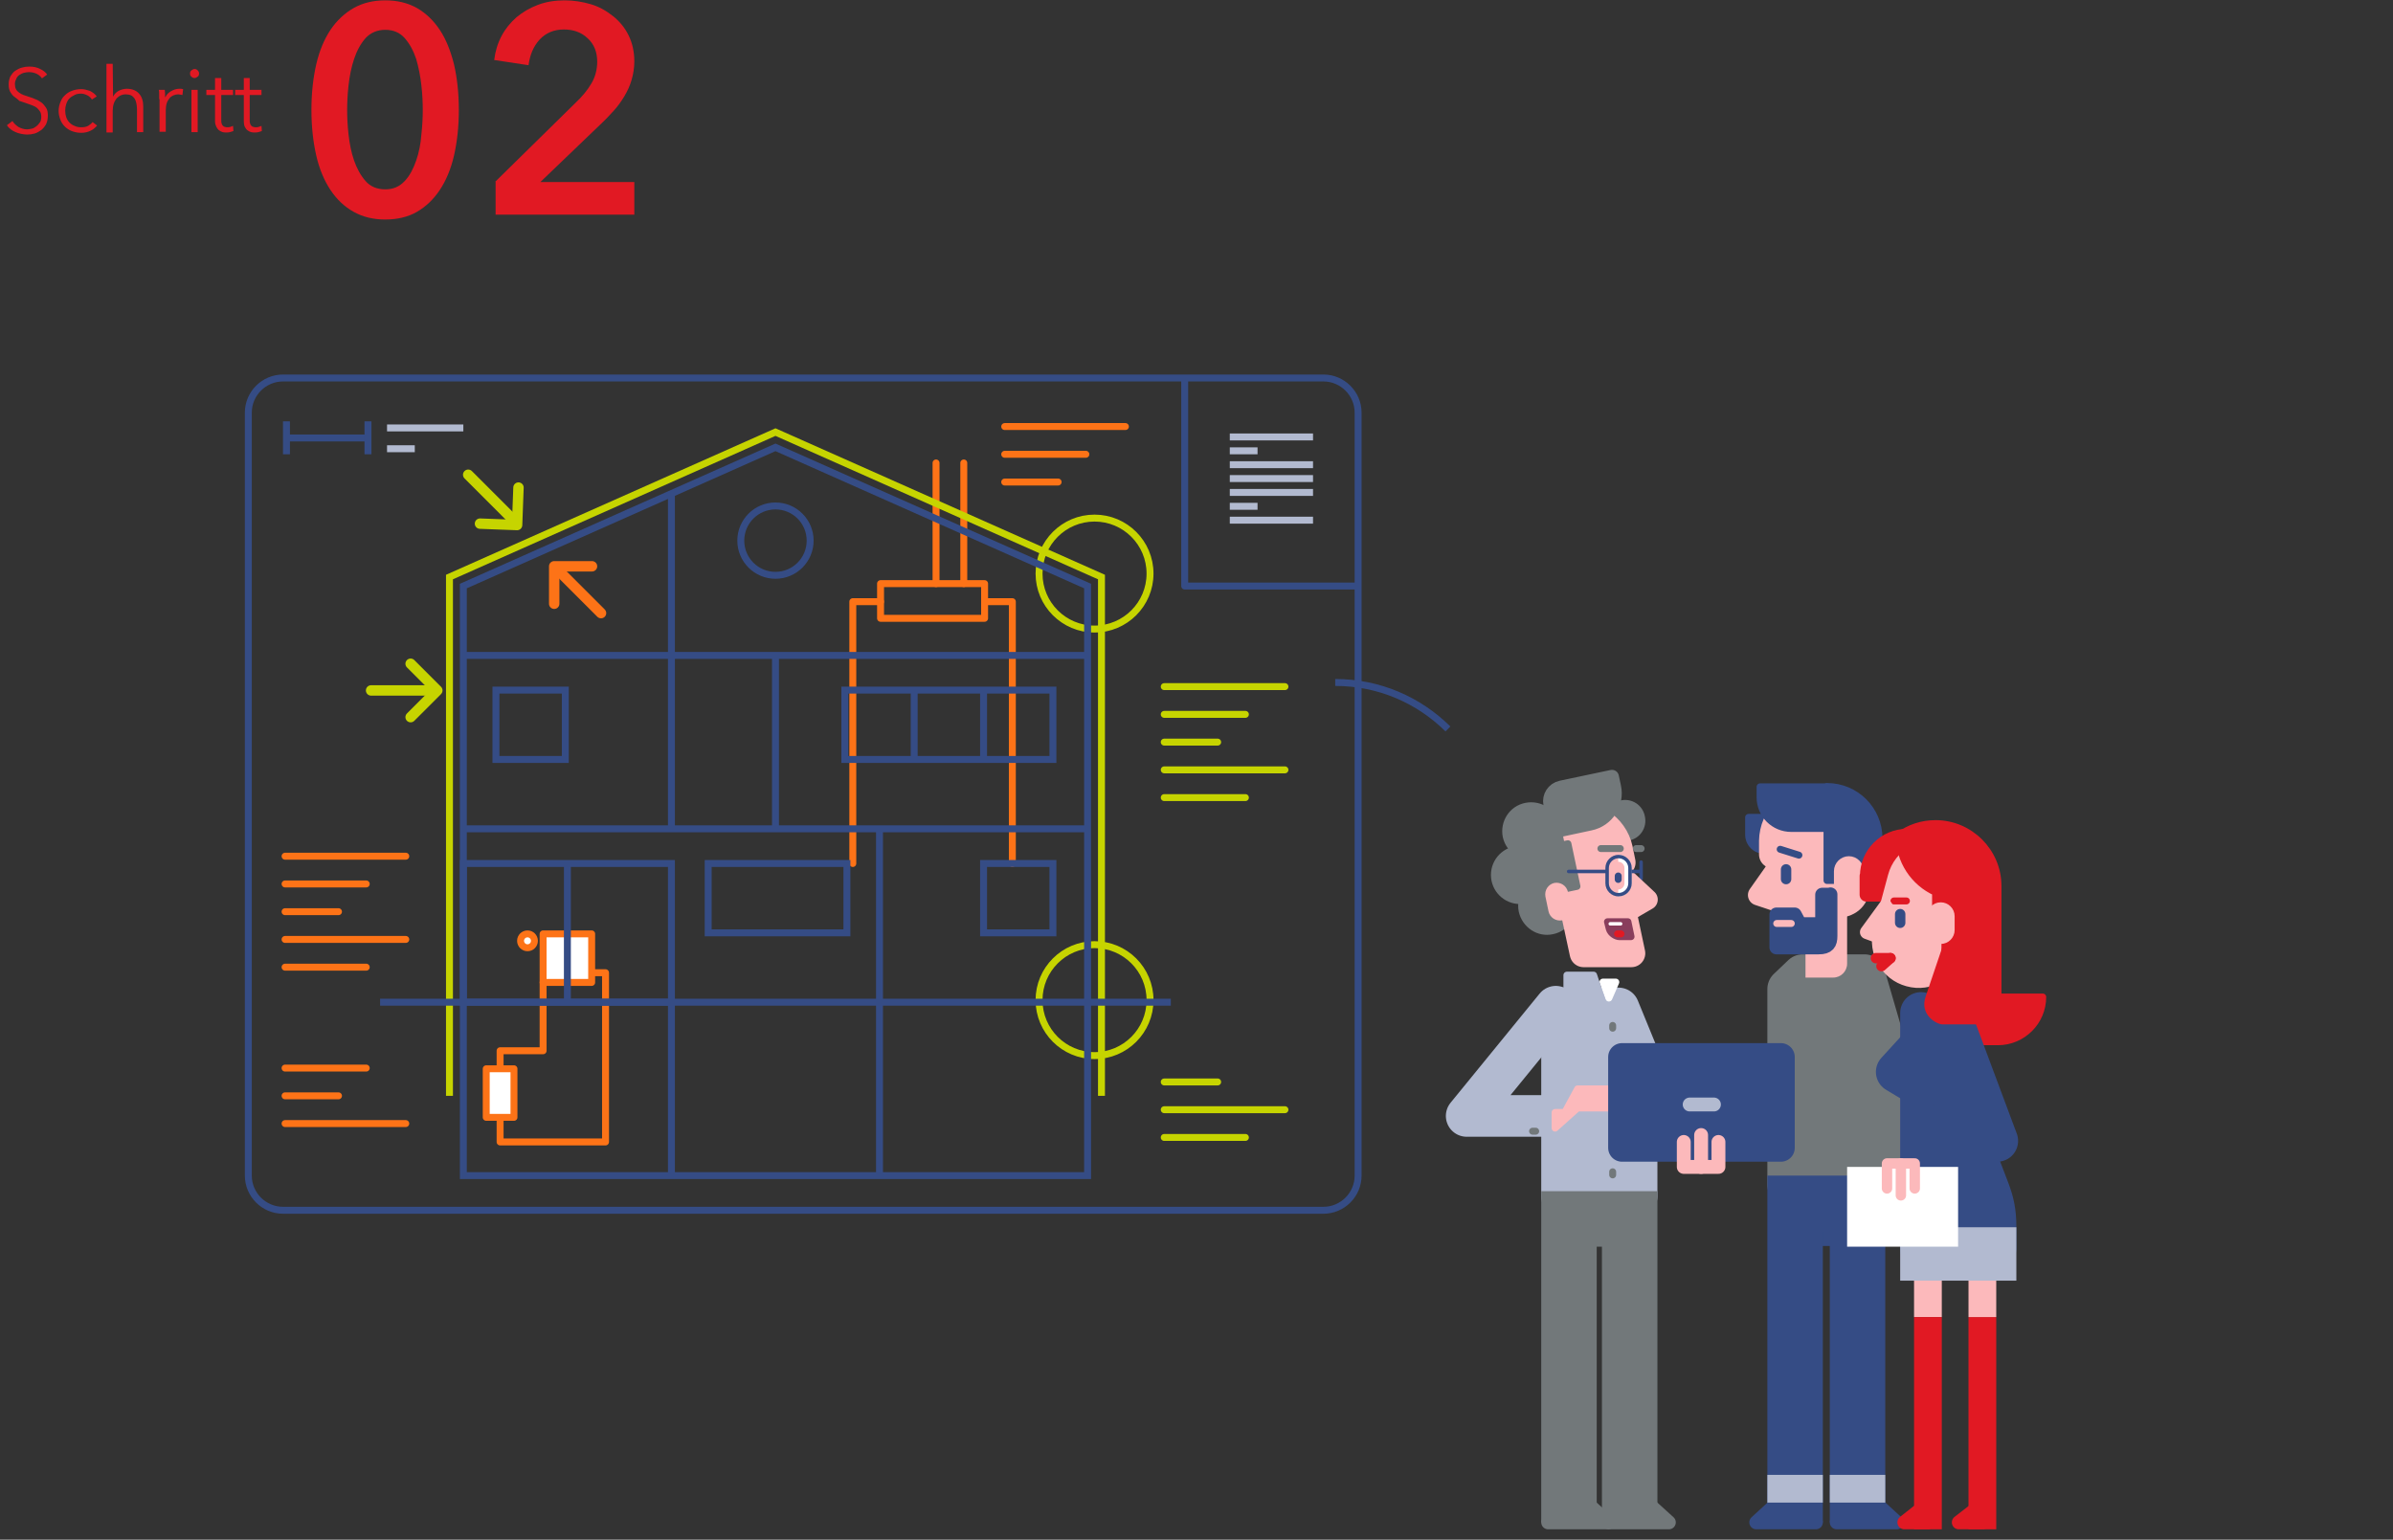 <?xml version="1.0" encoding="UTF-8"?>
<!-- Generator: Adobe Illustrator 25.0.0, SVG Export Plug-In . SVG Version: 6.00 Build 0)  -->
<svg version="1.1" xmlns="http://www.w3.org/2000/svg" xmlns:xlink="http://www.w3.org/1999/xlink" x="0px" y="0px" viewBox="0 0 690 444" style="enable-background:new 0 0 690 444;" xml:space="preserve">
<rect x="0" y="0" width="690" height="444" fill="#333333" stroke="none"/>
<g id="Hintergrund">
</g>
<g id="Hilfslinien_anzeigen">
</g>
<g id="Vordergrund">
</g>
<g id="Mann">
</g>
<g id="Frau">
</g>
<g id="Beratung">
	<g>
		
			<circle style="fill-rule:evenodd;clip-rule:evenodd;fill:none;stroke:#C6D400;stroke-width:2;stroke-miterlimit:3.864;" cx="315.6" cy="165.4" r="16"/>
		
			<circle style="fill-rule:evenodd;clip-rule:evenodd;fill:none;stroke:#C6D400;stroke-width:2;stroke-miterlimit:3.864;" cx="315.6" cy="288.4" r="16"/>
		<g>
			
				<circle style="fill-rule:evenodd;clip-rule:evenodd;fill:#FFFFFF;stroke:#FD7317;stroke-width:2;stroke-linecap:round;stroke-linejoin:round;stroke-miterlimit:3.864;" cx="152.1" cy="271.3" r="2"/>
			<polygon style="fill-rule:evenodd;clip-rule:evenodd;fill:none;" points="133.6,169 223.6,129 313.6,169 313.6,339 133.6,339         "/>
			
				<rect x="253.9" y="168.3" style="fill-rule:evenodd;clip-rule:evenodd;fill:none;stroke:#FD7317;stroke-width:2;stroke-linecap:round;stroke-linejoin:round;stroke-miterlimit:3.864;" width="30" height="10"/>
			
				<polyline style="fill-rule:evenodd;clip-rule:evenodd;fill:none;stroke:#FD7317;stroke-width:2;stroke-linecap:round;stroke-linejoin:round;stroke-miterlimit:3.864;" points="     253.9,173.5 245.9,173.5 245.9,249    "/>
			
				<polyline style="fill-rule:evenodd;clip-rule:evenodd;fill:none;stroke:#FD7317;stroke-width:2;stroke-linecap:round;stroke-linejoin:round;stroke-miterlimit:3.864;" points="     283.9,173.5 291.9,173.5 291.9,249    "/>
			
				<line style="fill-rule:evenodd;clip-rule:evenodd;fill:none;stroke:#FD7317;stroke-width:2;stroke-linecap:round;stroke-linejoin:round;stroke-miterlimit:3.864;" x1="269.9" y1="168.3" x2="269.9" y2="133.5"/>
			
				<line style="fill-rule:evenodd;clip-rule:evenodd;fill:none;stroke:#FD7317;stroke-width:2;stroke-linecap:round;stroke-linejoin:round;stroke-miterlimit:3.864;" x1="277.9" y1="168.3" x2="277.9" y2="133.5"/>
			
				<polyline style="fill-rule:evenodd;clip-rule:evenodd;fill:none;stroke:#FD7317;stroke-width:2;stroke-linecap:round;stroke-linejoin:round;stroke-miterlimit:3.864;" points="     170.6,280.5 174.6,280.5 174.6,329.3 144.2,329.3 144.2,303 156.6,303 156.6,283.3    "/>
			
				<rect x="156.6" y="269.3" style="fill-rule:evenodd;clip-rule:evenodd;fill:#FFFFFF;stroke:#FD7317;stroke-width:2;stroke-linecap:round;stroke-linejoin:round;stroke-miterlimit:3.864;" width="14" height="14"/>
			
				<rect x="140.2" y="308.2" style="fill-rule:evenodd;clip-rule:evenodd;fill:#FFFFFF;stroke:#FD7317;stroke-width:2;stroke-linecap:round;stroke-linejoin:round;stroke-miterlimit:3.864;" width="8" height="14"/>
		</g>
		<g>
			<polyline style="fill:none;stroke:#C6D400;stroke-width:2;stroke-linecap:square;stroke-miterlimit:3.864;" points="129.6,315      129.6,166.4 223.6,124.6 317.6,166.4 317.6,315    "/>
			<g>
				
					<polygon style="fill-rule:evenodd;clip-rule:evenodd;fill:none;stroke:#354C85;stroke-width:2;stroke-miterlimit:3.864;" points="      133.6,169 223.6,129 313.6,169 313.6,339 133.6,339     "/>
				
					<line style="fill-rule:evenodd;clip-rule:evenodd;fill:none;stroke:#354C85;stroke-width:2;stroke-miterlimit:3.864;" x1="133.6" y1="239" x2="313.6" y2="239"/>
				
					<line style="fill-rule:evenodd;clip-rule:evenodd;fill:none;stroke:#354C85;stroke-width:2;stroke-miterlimit:3.864;" x1="109.6" y1="289" x2="337.6" y2="289"/>
				
					<line style="fill-rule:evenodd;clip-rule:evenodd;fill:none;stroke:#354C85;stroke-width:2;stroke-miterlimit:3.864;" x1="133.6" y1="189" x2="313.6" y2="189"/>
				
					<line style="fill-rule:evenodd;clip-rule:evenodd;fill:none;stroke:#354C85;stroke-width:2;stroke-miterlimit:3.864;" x1="193.6" y1="238.8" x2="193.6" y2="188.8"/>
				
					<line style="fill-rule:evenodd;clip-rule:evenodd;fill:none;stroke:#354C85;stroke-width:2;stroke-miterlimit:3.864;" x1="193.6" y1="338.8" x2="193.6" y2="289"/>
				
					<line style="fill-rule:evenodd;clip-rule:evenodd;fill:none;stroke:#354C85;stroke-width:2;stroke-miterlimit:3.864;" x1="253.6" y1="338.8" x2="253.6" y2="238.8"/>
				
					<line style="fill-rule:evenodd;clip-rule:evenodd;fill:none;stroke:#354C85;stroke-width:2;stroke-miterlimit:3.864;" x1="193.6" y1="188.8" x2="193.6" y2="142.4"/>
				
					<line style="fill-rule:evenodd;clip-rule:evenodd;fill:none;stroke:#354C85;stroke-width:2;stroke-miterlimit:3.864;" x1="223.6" y1="239" x2="223.6" y2="189"/>
			</g>
			
				<rect x="243.6" y="199" style="fill-rule:evenodd;clip-rule:evenodd;fill:none;stroke:#354C85;stroke-width:2;stroke-miterlimit:3.864;" width="60" height="20"/>
			
				<rect x="283.6" y="249" style="fill-rule:evenodd;clip-rule:evenodd;fill:none;stroke:#354C85;stroke-width:2;stroke-miterlimit:3.864;" width="20" height="20"/>
			
				<rect x="133.6" y="249" style="fill-rule:evenodd;clip-rule:evenodd;fill:none;stroke:#354C85;stroke-width:2;stroke-miterlimit:3.864;" width="60" height="40"/>
			<g>
				
					<line style="fill-rule:evenodd;clip-rule:evenodd;fill:none;stroke:#354C85;stroke-width:2;stroke-miterlimit:3.864;" x1="263.6" y1="219" x2="263.6" y2="199"/>
				
					<line style="fill-rule:evenodd;clip-rule:evenodd;fill:none;stroke:#354C85;stroke-width:2;stroke-miterlimit:3.864;" x1="283.6" y1="219" x2="283.6" y2="199"/>
			</g>
			
				<line style="fill-rule:evenodd;clip-rule:evenodd;fill:none;stroke:#354C85;stroke-width:2;stroke-miterlimit:3.864;" x1="163.6" y1="288.8" x2="163.6" y2="249"/>
			
				<rect x="143" y="199" style="fill-rule:evenodd;clip-rule:evenodd;fill:none;stroke:#354C85;stroke-width:2;stroke-miterlimit:3.864;" width="20" height="20"/>
			
				<circle style="fill-rule:evenodd;clip-rule:evenodd;fill:none;stroke:#354C85;stroke-width:2;stroke-miterlimit:3.864;" cx="223.6" cy="155.9" r="10"/>
			
				<rect x="204.2" y="249" style="fill-rule:evenodd;clip-rule:evenodd;fill:none;stroke:#354C85;stroke-width:2;stroke-miterlimit:3.864;" width="40" height="20"/>
		</g>
		<path style="fill-rule:evenodd;clip-rule:evenodd;fill:none;stroke:#354C85;stroke-width:2;stroke-miterlimit:3.864;" d="    M71.6,119c0-5.5,4.5-10,10-10h300c5.5,0,10,4.5,10,10v220c0,5.5-4.5,10-10,10h-300c-5.5,0-10-4.5-10-10V119z"/>
		<polyline style="fill:none;stroke:#354C85;stroke-width:2;stroke-linejoin:round;stroke-miterlimit:3.864;" points="391.6,169     341.6,169 341.6,109   "/>
		<g>
			
				<line style="fill-rule:evenodd;clip-rule:evenodd;fill:none;stroke:#B2BAD0;stroke-width:2;stroke-miterlimit:3.864;" x1="354.6" y1="126" x2="378.6" y2="126"/>
			
				<line style="fill-rule:evenodd;clip-rule:evenodd;fill:none;stroke:#B2BAD0;stroke-width:2;stroke-miterlimit:3.864;" x1="354.6" y1="130" x2="362.6" y2="130"/>
			
				<line style="fill-rule:evenodd;clip-rule:evenodd;fill:none;stroke:#B2BAD0;stroke-width:2;stroke-miterlimit:3.864;" x1="354.6" y1="134" x2="378.6" y2="134"/>
			
				<line style="fill-rule:evenodd;clip-rule:evenodd;fill:none;stroke:#B2BAD0;stroke-width:2;stroke-miterlimit:3.864;" x1="354.6" y1="138" x2="378.6" y2="138"/>
			
				<line style="fill-rule:evenodd;clip-rule:evenodd;fill:none;stroke:#B2BAD0;stroke-width:2;stroke-miterlimit:3.864;" x1="354.6" y1="142" x2="378.6" y2="142"/>
			
				<line style="fill-rule:evenodd;clip-rule:evenodd;fill:none;stroke:#B2BAD0;stroke-width:2;stroke-miterlimit:3.864;" x1="354.6" y1="146" x2="362.6" y2="146"/>
			
				<line style="fill-rule:evenodd;clip-rule:evenodd;fill:none;stroke:#B2BAD0;stroke-width:2;stroke-miterlimit:3.864;" x1="354.6" y1="150" x2="378.6" y2="150"/>
		</g>
		<g>
			
				<line style="fill-rule:evenodd;clip-rule:evenodd;fill:none;stroke:#C6D400;stroke-width:3;stroke-linecap:round;stroke-linejoin:round;stroke-miterlimit:3.864;" x1="135" y1="136.9" x2="147.9" y2="149.8"/>
			
				<polyline style="fill:none;stroke:#C6D400;stroke-width:3;stroke-linecap:round;stroke-linejoin:round;stroke-miterlimit:3.864;" points="     149.5,140.6 149.1,151.4 138.4,151    "/>
		</g>
		<g>
			
				<polyline style="fill:none;stroke:#C6D400;stroke-width:3;stroke-linecap:round;stroke-linejoin:round;stroke-miterlimit:3.864;" points="     118.4,191.4 126.1,199.1 118.4,206.8    "/>
			
				<line style="fill-rule:evenodd;clip-rule:evenodd;fill:none;stroke:#C6D400;stroke-width:3;stroke-linecap:round;stroke-linejoin:round;stroke-miterlimit:3.864;" x1="107" y1="199.1" x2="125.2" y2="199.1"/>
		</g>
		
			<line style="fill-rule:evenodd;clip-rule:evenodd;fill:none;stroke:#FD7317;stroke-width:2;stroke-linecap:round;stroke-linejoin:round;stroke-miterlimit:3.864;" x1="82.2" y1="246.9" x2="117" y2="246.9"/>
		
			<line style="fill-rule:evenodd;clip-rule:evenodd;fill:none;stroke:#FD7317;stroke-width:2;stroke-linecap:round;stroke-linejoin:round;stroke-miterlimit:3.864;" x1="82.2" y1="254.9" x2="105.6" y2="254.9"/>
		
			<line style="fill-rule:evenodd;clip-rule:evenodd;fill:none;stroke:#FD7317;stroke-width:2;stroke-linecap:round;stroke-linejoin:round;stroke-miterlimit:3.864;" x1="82.2" y1="262.9" x2="97.6" y2="262.9"/>
		
			<line style="fill-rule:evenodd;clip-rule:evenodd;fill:none;stroke:#FD7317;stroke-width:2;stroke-linecap:round;stroke-linejoin:round;stroke-miterlimit:3.864;" x1="82.2" y1="270.9" x2="117" y2="270.9"/>
		
			<line style="fill-rule:evenodd;clip-rule:evenodd;fill:none;stroke:#FD7317;stroke-width:2;stroke-linecap:round;stroke-linejoin:round;stroke-miterlimit:3.864;" x1="82.2" y1="278.9" x2="105.6" y2="278.9"/>
		
			<line style="fill-rule:evenodd;clip-rule:evenodd;fill:none;stroke:#C6D400;stroke-width:2;stroke-linecap:round;stroke-linejoin:round;stroke-miterlimit:3.864;" x1="335.7" y1="198" x2="370.5" y2="198"/>
		
			<line style="fill-rule:evenodd;clip-rule:evenodd;fill:none;stroke:#C6D400;stroke-width:2;stroke-linecap:round;stroke-linejoin:round;stroke-miterlimit:3.864;" x1="335.7" y1="206" x2="359.1" y2="206"/>
		
			<line style="fill-rule:evenodd;clip-rule:evenodd;fill:none;stroke:#C6D400;stroke-width:2;stroke-linecap:round;stroke-linejoin:round;stroke-miterlimit:3.864;" x1="335.7" y1="214" x2="351.1" y2="214"/>
		
			<line style="fill-rule:evenodd;clip-rule:evenodd;fill:none;stroke:#C6D400;stroke-width:2;stroke-linecap:round;stroke-linejoin:round;stroke-miterlimit:3.864;" x1="335.7" y1="222" x2="370.5" y2="222"/>
		
			<line style="fill-rule:evenodd;clip-rule:evenodd;fill:none;stroke:#C6D400;stroke-width:2;stroke-linecap:round;stroke-linejoin:round;stroke-miterlimit:3.864;" x1="335.7" y1="230" x2="359.1" y2="230"/>
		
			<line style="fill-rule:evenodd;clip-rule:evenodd;fill:none;stroke:#C6D400;stroke-width:2;stroke-linecap:round;stroke-linejoin:round;stroke-miterlimit:3.864;" x1="335.7" y1="312" x2="351.1" y2="312"/>
		
			<line style="fill-rule:evenodd;clip-rule:evenodd;fill:none;stroke:#C6D400;stroke-width:2;stroke-linecap:round;stroke-linejoin:round;stroke-miterlimit:3.864;" x1="335.7" y1="320" x2="370.5" y2="320"/>
		
			<line style="fill-rule:evenodd;clip-rule:evenodd;fill:none;stroke:#C6D400;stroke-width:2;stroke-linecap:round;stroke-linejoin:round;stroke-miterlimit:3.864;" x1="335.7" y1="328" x2="359.1" y2="328"/>
		
			<line style="fill-rule:evenodd;clip-rule:evenodd;fill:none;stroke:#FD7317;stroke-width:2;stroke-linecap:round;stroke-linejoin:round;stroke-miterlimit:3.864;" x1="289.7" y1="123" x2="324.5" y2="123"/>
		
			<line style="fill-rule:evenodd;clip-rule:evenodd;fill:none;stroke:#FD7317;stroke-width:2;stroke-linecap:round;stroke-linejoin:round;stroke-miterlimit:3.864;" x1="289.7" y1="131" x2="313.1" y2="131"/>
		
			<line style="fill-rule:evenodd;clip-rule:evenodd;fill:none;stroke:#FD7317;stroke-width:2;stroke-linecap:round;stroke-linejoin:round;stroke-miterlimit:3.864;" x1="289.7" y1="139" x2="305.1" y2="139"/>
		
			<line style="fill-rule:evenodd;clip-rule:evenodd;fill:none;stroke:#FD7317;stroke-width:2;stroke-linecap:round;stroke-linejoin:round;stroke-miterlimit:3.864;" x1="82.2" y1="308" x2="105.6" y2="308"/>
		
			<line style="fill-rule:evenodd;clip-rule:evenodd;fill:none;stroke:#FD7317;stroke-width:2;stroke-linecap:round;stroke-linejoin:round;stroke-miterlimit:3.864;" x1="82.2" y1="316" x2="97.6" y2="316"/>
		
			<line style="fill-rule:evenodd;clip-rule:evenodd;fill:none;stroke:#FD7317;stroke-width:2;stroke-linecap:round;stroke-linejoin:round;stroke-miterlimit:3.864;" x1="82.2" y1="324" x2="117" y2="324"/>
		
			<polyline style="fill:none;stroke:#FD7317;stroke-width:3;stroke-linecap:round;stroke-linejoin:round;stroke-miterlimit:3.864;" points="    159.8,174.1 159.8,163.3 170.7,163.3   "/>
		
			<line style="fill-rule:evenodd;clip-rule:evenodd;fill:none;stroke:#FD7317;stroke-width:3;stroke-linecap:round;stroke-linejoin:round;stroke-miterlimit:3.864;" x1="173.3" y1="176.8" x2="160.4" y2="163.9"/>
		<path style="fill:none;stroke:#354C85;stroke-width:2;stroke-miterlimit:3.864;" d="M385,196.8c12.7,0,24.1,5.1,32.5,13.4"/>
		
			<line style="fill-rule:evenodd;clip-rule:evenodd;fill:none;stroke:#354C85;stroke-width:2;stroke-miterlimit:3.864;" x1="82.6" y1="121.5" x2="82.6" y2="131"/>
		
			<line style="fill-rule:evenodd;clip-rule:evenodd;fill:none;stroke:#354C85;stroke-width:2;stroke-miterlimit:3.864;" x1="82.6" y1="126.3" x2="106.1" y2="126.3"/>
		
			<line style="fill-rule:evenodd;clip-rule:evenodd;fill:none;stroke:#354C85;stroke-width:2;stroke-miterlimit:3.864;" x1="106.1" y1="121.5" x2="106.1" y2="131"/>
		
			<line style="fill-rule:evenodd;clip-rule:evenodd;fill:none;stroke:#B2BAD0;stroke-width:2;stroke-miterlimit:3.864;" x1="111.6" y1="123.4" x2="133.6" y2="123.4"/>
		
			<line style="fill-rule:evenodd;clip-rule:evenodd;fill:none;stroke:#B2BAD0;stroke-width:2;stroke-miterlimit:3.864;" x1="111.6" y1="129.4" x2="119.6" y2="129.4"/>
	</g>
	<g>
		
			<polygon style="fill-rule:evenodd;clip-rule:evenodd;fill:#72787A;stroke:#72787A;stroke-width:12;stroke-linejoin:round;stroke-miterlimit:3.864;" points="    537.6,281.2 537.6,341.7 515.6,341.7 515.6,285.2 519.8,281.2   "/>
		<g>
			
				<rect x="517.6" y="343.1" style="fill-rule:evenodd;clip-rule:evenodd;fill:#354C85;stroke:#354C85;stroke-width:2;stroke-miterlimit:3.864;" width="18" height="15.2"/>
			
				<polyline style="fill-rule:evenodd;clip-rule:evenodd;fill:none;stroke:#354C85;stroke-width:16;stroke-miterlimit:3.864;" points="     535.6,439 535.6,347 517.6,347 517.6,439    "/>
			
				<polygon style="fill-rule:evenodd;clip-rule:evenodd;fill:#354C85;stroke:#354C85;stroke-width:4;stroke-linejoin:round;stroke-miterlimit:3.864;" points="     529.6,439 546.9,439 538.3,431.1    "/>
			
				<polygon style="fill-rule:evenodd;clip-rule:evenodd;fill:#354C85;stroke:#354C85;stroke-width:4;stroke-linejoin:round;stroke-miterlimit:3.864;" points="     506.4,439 523.6,439 515,431.1    "/>
			
				<line style="fill-rule:evenodd;clip-rule:evenodd;fill:#B2BAD0;stroke:#B2BAD0;stroke-width:16;stroke-miterlimit:3.864;" x1="517.6" y1="425.3" x2="517.6" y2="433.3"/>
			
				<line style="fill-rule:evenodd;clip-rule:evenodd;fill:#B2BAD0;stroke:#B2BAD0;stroke-width:16;stroke-miterlimit:3.864;" x1="535.6" y1="433.3" x2="535.6" y2="425.3"/>
		</g>
		
			<polyline style="fill-rule:evenodd;clip-rule:evenodd;fill:none;stroke:#72787A;stroke-width:12;stroke-linejoin:round;stroke-miterlimit:3.864;" points="    537.6,281.2 549.9,323.5 537.6,341.7   "/>
		<g>
			
				<path style="fill-rule:evenodd;clip-rule:evenodd;fill:#354C85;stroke:#354C85;stroke-width:2;stroke-linejoin:round;stroke-miterlimit:3.864;" d="     M510.2,245.2l0-9.5l-6,0l0,5c0,2.5,2,4.5,4.5,4.5H510.2z"/>
			<path style="fill:#FCB9BB;stroke:#FCB9BB;stroke-width:8;stroke-linejoin:round;stroke-miterlimit:3.864;" d="M523.3,230.4     c6.6,0,12,5.4,12,12c0,0,0,9.3,0,12.2c0,2.9-1.1,5.2-4.1,5.9c-2.7,0.6-8.3,1.8-8.3,1.8l-11.7-4.3l2.6-9.8l-2.6-1.8v-3.9     C511.3,235.8,516.7,230.4,523.3,230.4z"/>
			<path style="fill-rule:evenodd;clip-rule:evenodd;fill:#FCB9BB;" d="M520.6,255.6c0-2.2,1.8-4,4-4l4,0c2.2,0,4,1.8,4,4v22.3     c0,2.2-1.8,4-4,4h-8V255.6z"/>
			
				<polygon style="fill-rule:evenodd;clip-rule:evenodd;fill:#FCB9BB;stroke:#FCB9BB;stroke-width:6;stroke-linejoin:round;stroke-miterlimit:3.864;" points="     513,249.6 507,258.1 513,260.1    "/>
			
				<line style="fill-rule:evenodd;clip-rule:evenodd;fill:none;stroke:#354C85;stroke-width:3;stroke-linecap:round;stroke-miterlimit:3.864;" x1="515" y1="250.7" x2="515" y2="253.5"/>
			
				<path style="fill-rule:evenodd;clip-rule:evenodd;fill:#354C85;stroke:#354C85;stroke-width:2;stroke-linejoin:round;stroke-miterlimit:3.864;" d="     M507.5,226.9h19l0,12h-10c-5,0-9-4-9-9V226.9z"/>
			
				<line style="fill-rule:evenodd;clip-rule:evenodd;fill:none;stroke:#354C85;stroke-width:2;stroke-linecap:round;stroke-miterlimit:3.864;" x1="513.3" y1="244.9" x2="518.7" y2="246.6"/>
			<path style="fill:#354C85;stroke:#354C85;stroke-width:2;stroke-linejoin:round;stroke-miterlimit:3.864;" d="M526.8,226.8     c8.3,0,15,6.7,15,15l0,16.8l-2.2,0c-1.2,0-2.2-1-2.2-2.2l0-2.5h-10.6L526.8,226.8z"/>
			<path style="fill:#FCB9BB;stroke:#FCB9BB;stroke-width:2;stroke-miterlimit:3.864;" d="M529.8,255.6c0-0.8,0-3.6,0-4.4     c0-1.8,1.5-3.3,3.3-3.3c1.8,0,3.3,1.5,3.3,3.3c0,0.8,0,3.6,0,4.4c0,1.8-1.5,3.3-3.3,3.3C531.3,258.9,529.8,257.4,529.8,255.6z"/>
			<path style="fill:#354C85;stroke:#354C85;stroke-width:4;stroke-linejoin:round;stroke-miterlimit:3.864;" d="M527.8,257.9     c0,0,0,9.8,0,12s-0.7,3.3-3.4,3.3c-2.7,0-12.2,0-12.2,0v-9.5l5.3,0l1.5,2.8h6.4l0-8.5H527.8z"/>
		</g>
		
			<line style="fill-rule:evenodd;clip-rule:evenodd;fill:none;stroke:#FCB9BB;stroke-width:2;stroke-linecap:round;stroke-miterlimit:3.864;" x1="512.3" y1="266.3" x2="516.5" y2="266.3"/>
	</g>
	<g>
		
			<path style="fill-rule:evenodd;clip-rule:evenodd;fill:#E11923;stroke:#E11923;stroke-width:4;stroke-linejoin:round;stroke-miterlimit:3.864;" d="    M538.3,252.6c0-6.4,5.2-11.6,11.6-11.6c6.4,0,11.6,5.2,11.6,11.6l-10.5,5.4h-12.8V252.6z"/>
		<path style="fill:#FCB9BB;" d="M540.2,267.9c0.9-3.3,3.3-12.3,4.2-15.6c1.9-7.2,9.3-11.5,16.5-9.5c7.2,1.9,11.5,9.3,9.5,16.5    c-0.9,3.3-3.3,12.3-4.2,15.6c-1.9,7.2-9.3,11.5-16.5,9.5C542.6,282.5,538.3,275.1,540.2,267.9z"/>
		<path style="fill:#E11923;stroke:#E11923;stroke-width:2;stroke-linejoin:round;stroke-miterlimit:3.864;" d="M576.1,300.4h-11.7    c-2,0-3.6-1.6-3.6-3.6v-32.1h-2.7v-7.4c-6.2-2.8-10.5-9.1-10.5-16.4c3-2.2,6.6-3.4,10.5-3.4c9.9,0,18,8.1,18,18v32H589    C589,294.6,583.2,300.4,576.1,300.4z"/>
		<line style="fill:none;stroke:#FCB9BB;stroke-width:8;stroke-miterlimit:3.864;" x1="555.9" y1="379.8" x2="555.9" y2="361.3"/>
		<line style="fill:none;stroke:#E11923;stroke-width:8;stroke-miterlimit:3.864;" x1="555.9" y1="441" x2="555.9" y2="379.8"/>
		<line style="fill:none;stroke:#E11923;stroke-width:8;stroke-miterlimit:3.864;" x1="571.6" y1="379.8" x2="571.6" y2="441"/>
		<line style="fill:none;stroke:#FCB9BB;stroke-width:8;stroke-miterlimit:3.864;" x1="571.6" y1="360.9" x2="571.6" y2="379.8"/>
		
			<path style="fill-rule:evenodd;clip-rule:evenodd;fill:#354C85;stroke:#354C85;stroke-width:12;stroke-linejoin:round;stroke-miterlimit:3.864;" d="    M553.9,292.1l19.6,51.2c1.2,3.2,1.9,6,1.9,10.4v6.2h-21.5V292.1z"/>
		
			<polyline style="fill-rule:evenodd;clip-rule:evenodd;fill:none;stroke:#354C85;stroke-width:12;stroke-linejoin:round;stroke-miterlimit:3.864;" points="    562.2,292.3 575.9,329 560.6,329.2   "/>
		
			<rect x="553.9" y="359.9" style="fill-rule:evenodd;clip-rule:evenodd;fill:#B2BAD0;stroke:#B2BAD0;stroke-width:12;stroke-miterlimit:3.864;" width="21.5" height="3.4"/>
		
			<polygon style="fill-rule:evenodd;clip-rule:evenodd;fill:#354C85;stroke:#354C85;stroke-width:12;stroke-linejoin:round;stroke-miterlimit:3.864;" points="    554.4,300.9 546.9,309.1 554.4,313.6   "/>
		
			<polygon style="fill-rule:evenodd;clip-rule:evenodd;fill:#E11923;stroke:#E11923;stroke-width:4;stroke-linejoin:round;stroke-miterlimit:3.864;" points="    571.6,439 564.8,439 568.8,435.9   "/>
		
			<polygon style="fill-rule:evenodd;clip-rule:evenodd;fill:#E11923;stroke:#E11923;stroke-width:4;stroke-linejoin:round;stroke-miterlimit:3.864;" points="    555.9,439 549.1,439 553,435.9   "/>
		<g>
			<path style="fill-rule:evenodd;clip-rule:evenodd;fill:#E11923;" d="M560.1,273l-4.8,14.2c-2,5.5,3.2,8.2,4.8,8.2h11.2L560.1,273     z"/>
			
				<line style="fill-rule:evenodd;clip-rule:evenodd;fill:none;stroke:#E11923;stroke-width:2;stroke-linecap:round;stroke-miterlimit:3.864;" x1="549.7" y1="259.8" x2="546.1" y2="259.8"/>
		</g>
		
			<polygon style="fill-rule:evenodd;clip-rule:evenodd;fill:#FCB9BB;stroke:#FCB9BB;stroke-width:4;stroke-linejoin:round;stroke-miterlimit:3.864;" points="    543.7,261.4 538.3,268.8 543.7,270.8   "/>
		
			<line style="fill-rule:evenodd;clip-rule:evenodd;fill:none;stroke:#354C85;stroke-width:3;stroke-linecap:round;stroke-miterlimit:3.864;" x1="547.9" y1="263.6" x2="547.9" y2="266.1"/>
		
			<line style="fill-rule:evenodd;clip-rule:evenodd;fill:none;stroke:#E11923;stroke-width:3;stroke-linecap:round;stroke-miterlimit:3.864;" x1="540.9" y1="276.3" x2="545.1" y2="276.3"/>
		<path style="fill:#FCB9BB;stroke:#FCB9BB;stroke-width:2;stroke-miterlimit:3.864;" d="M556.6,268.2c0-0.8,0-3.2,0-4    c0-1.6,1.3-3,3-3c1.6,0,3,1.3,3,3c0,0.8,0,3.2,0,4c0,1.6-1.3,3-3,3C557.9,271.2,556.6,269.9,556.6,268.2z"/>
		
			<line style="fill-rule:evenodd;clip-rule:evenodd;fill:none;stroke:#E11923;stroke-width:3;stroke-linecap:round;stroke-miterlimit:3.864;" x1="542.5" y1="278.6" x2="545.1" y2="276.3"/>
		
			<rect x="533.6" y="337.5" style="fill-rule:evenodd;clip-rule:evenodd;fill:#FFFFFF;stroke:#FFFFFF;stroke-width:2;stroke-miterlimit:3.864;" width="30" height="21"/>
		<g>
			
				<line style="fill-rule:evenodd;clip-rule:evenodd;fill:none;stroke:#FCB9BB;stroke-width:3;stroke-linecap:round;stroke-linejoin:round;stroke-miterlimit:3.864;" x1="548.1" y1="335.5" x2="548.1" y2="344.7"/>
			
				<polyline style="fill-rule:evenodd;clip-rule:evenodd;fill:none;stroke:#FCB9BB;stroke-width:3;stroke-linecap:round;stroke-linejoin:round;stroke-miterlimit:3.864;" points="     552.1,342.7 552.1,335.5 544.1,335.5 544.1,342.7    "/>
		</g>
	</g>
	<g>
		<path style="fill-rule:evenodd;clip-rule:evenodd;fill:#72787A;stroke:#72787A;stroke-width:2;stroke-miterlimit:3.864;" d="    M463.7,237.6c-0.6-2.7,1.1-5.3,3.8-5.8c2.7-0.6,5.3,1.1,5.8,3.8c0.6,2.7-1.1,5.3-3.8,5.8C466.9,242,464.3,240.3,463.7,237.6z"/>
		<path style="fill-rule:evenodd;clip-rule:evenodd;fill:#72787A;stroke:#72787A;stroke-width:2;stroke-miterlimit:3.864;" d="    M438.9,262.7c-0.8-4,1.7-7.9,5.7-8.7c4-0.8,7.9,1.7,8.7,5.7c0.8,4-1.7,7.9-5.7,8.7C443.7,269.3,439.8,266.7,438.9,262.7z"/>
		
			<circle style="fill-rule:evenodd;clip-rule:evenodd;fill:#72787A;stroke:#72787A;stroke-width:2;stroke-miterlimit:3.864;" cx="438.3" cy="252.3" r="7.4"/>
		<path style="fill-rule:evenodd;clip-rule:evenodd;fill:#72787A;stroke:#72787A;stroke-width:2;stroke-miterlimit:3.864;" d="    M434.3,241.2c-0.8-4,1.7-7.9,5.7-8.7c4-0.8,7.9,1.7,8.7,5.7c0.8,4-1.7,7.9-5.7,8.7C439.1,247.7,435.2,245.2,434.3,241.2z"/>
		
			<line style="fill:none;stroke:#354C85;stroke-linecap:round;stroke-miterlimit:3.864;" x1="473.2" y1="248.6" x2="473.2" y2="253.4"/>
		<g>
			
				<polygon style="fill-rule:evenodd;clip-rule:evenodd;fill:#FCB9BB;stroke:#FCB9BB;stroke-width:8;stroke-linejoin:round;stroke-miterlimit:3.864;" points="     467.2,259.8 470.4,274.9 456.6,274.9 454.1,263.3    "/>
			<path style="fill:#FCB9BB;stroke:#FCB9BB;stroke-width:8;stroke-linejoin:round;stroke-miterlimit:3.864;" d="M452.5,235.6     c-6.5,1.4-10.6,7.8-9.2,14.2l12.3,9.3l3.9,7.5l10.5-6.6l-4.2-9.3l1.8-2l-0.8-3.9C465.4,238.4,459,234.2,452.5,235.6z"/>
			
				<polygon style="fill-rule:evenodd;clip-rule:evenodd;fill:#FCB9BB;stroke:#FCB9BB;stroke-width:6;stroke-linejoin:round;stroke-miterlimit:3.864;" points="     467.4,252.3 475,259.4 469.5,262.6    "/>
			
				<path style="fill-rule:evenodd;clip-rule:evenodd;fill:#72787A;stroke:#72787A;stroke-width:4;stroke-linejoin:round;stroke-miterlimit:3.864;" d="     M464.8,224l-14.7,3.1c-2.2,0.5-3.5,2.6-3.1,4.7l1.7,7.8l9.8-2.1c4.9-1,8-5.8,6.9-10.7L464.8,224z"/>
			<path style="fill:#72787A;stroke:#72787A;stroke-width:2;stroke-linejoin:round;stroke-miterlimit:3.864;" d="M449.9,232.7     c-8.1,1.7-13.3,9.7-11.6,17.8l3.5,16.4l2.1-0.5c1.2-0.3,1.9-1.4,1.7-2.6l-1.3-6l10.4-2.2l-2.6-12.3l-1.9,0.4l-1.2-5.9     L449.9,232.7z"/>
			<path style="fill:#FCB9BB;" d="M453,261.5c-0.2-0.8-0.7-3.5-0.9-4.3c-0.4-1.8-2.1-2.9-3.9-2.6c-1.8,0.4-2.9,2.1-2.6,3.9     c0.2,0.8,0.7,3.5,0.9,4.3c0.4,1.8,2.1,2.9,3.9,2.6C452.2,265,453.3,263.3,453,261.5z"/>
		</g>
		
			<line style="fill-rule:evenodd;clip-rule:evenodd;fill:none;stroke:#354C85;stroke-linecap:round;stroke-miterlimit:3.864;" x1="472.9" y1="251.3" x2="470.4" y2="251.3"/>
		
			<polyline style="fill-rule:evenodd;clip-rule:evenodd;fill:none;stroke:#B2BAD0;stroke-width:12;stroke-linecap:round;stroke-linejoin:round;stroke-miterlimit:3.864;" points="    448.6,290.3 422.9,321.8 445.9,321.8   "/>
		
			<polygon style="fill-rule:evenodd;clip-rule:evenodd;fill:#B2BAD0;stroke:#B2BAD0;stroke-width:12;stroke-linejoin:round;stroke-miterlimit:3.864;" points="    450.4,290.8 466.7,290.8 471.9,303.5 471.9,345 450.4,345   "/>
		
			<polygon style="fill-rule:evenodd;clip-rule:evenodd;fill:#FFFFFF;stroke:#FFFFFF;stroke-width:2;stroke-linejoin:round;stroke-miterlimit:3.864;" points="    465.9,283.2 463.9,287.8 462.2,283.2   "/>
		
			<polygon style="fill-rule:evenodd;clip-rule:evenodd;fill:#B2BAD0;stroke:#B2BAD0;stroke-width:2;stroke-linejoin:round;stroke-miterlimit:3.864;" points="    451.8,286.2 451.8,281.2 459.5,281.2 462.8,291 458.3,291 456.8,286.5   "/>
		
			<line style="fill:none;stroke:#72787A;stroke-width:2;stroke-linecap:round;stroke-miterlimit:3.864;" x1="465" y1="295.7" x2="465" y2="296.5"/>
		
			<polygon style="fill-rule:evenodd;clip-rule:evenodd;fill:#FCB9BB;stroke:#FCB9BB;stroke-width:2;stroke-linejoin:round;stroke-miterlimit:3.864;" points="    464.4,314 454.9,314 451.2,320.8 448.4,320.8 448.4,325.3 454.9,319.5 464.4,319.5   "/>
		
			<rect x="467.7" y="304.8" style="fill-rule:evenodd;clip-rule:evenodd;fill:#354C85;stroke:#354C85;stroke-width:8;stroke-linejoin:round;stroke-miterlimit:3.864;" width="45.8" height="26.2"/>
		
			<line style="fill:none;stroke:#72787A;stroke-width:2;stroke-linecap:round;stroke-miterlimit:3.864;" x1="442.8" y1="326.2" x2="441.9" y2="326.2"/>
		
			<line style="fill-rule:evenodd;clip-rule:evenodd;fill:none;stroke:#72787A;stroke-width:2;stroke-linecap:round;stroke-miterlimit:3.864;" x1="461.6" y1="244.7" x2="467.2" y2="244.7"/>
		
			<line style="fill-rule:evenodd;clip-rule:evenodd;fill:none;stroke:#72787A;stroke-width:2;stroke-linecap:round;stroke-miterlimit:3.864;" x1="471.8" y1="244.7" x2="473.2" y2="244.7"/>
		
			<line style="fill:none;stroke:#72787A;stroke-width:2;stroke-linecap:round;stroke-miterlimit:3.864;" x1="465" y1="337.9" x2="465" y2="338.8"/>
		
			<line style="fill-rule:evenodd;clip-rule:evenodd;fill:none;stroke:#B2BAD0;stroke-width:4;stroke-linecap:round;stroke-miterlimit:3.864;" x1="487.2" y1="318.5" x2="494.2" y2="318.5"/>
		
			<line style="fill-rule:evenodd;clip-rule:evenodd;fill:none;stroke:#354C85;stroke-width:2;stroke-linecap:round;stroke-miterlimit:3.864;" x1="466.6" y1="253.6" x2="466.6" y2="252.6"/>
		<path style="fill:none;stroke:#FFFFFF;stroke-width:2;stroke-miterlimit:3.864;" d="M466.6,247.5c1.6,0,2.8,1.3,2.8,2.8v4.4    c0,1.6-1.3,2.8-2.8,2.8"/>
		
			<line style="fill-rule:evenodd;clip-rule:evenodd;fill:none;stroke:#354C85;stroke-linecap:round;stroke-miterlimit:3.864;" x1="463.2" y1="251.3" x2="452.3" y2="251.3"/>
		<path style="fill:none;stroke:#354C85;stroke-linecap:round;stroke-miterlimit:3.864;" d="M470,254.7c0-0.8,0-3.6,0-4.4    c0-1.8-1.5-3.3-3.3-3.3s-3.3,1.5-3.3,3.3c0,0.8,0,3.6,0,4.4c0,1.8,1.5,3.3,3.3,3.3S470,256.5,470,254.7z"/>
		
			<path style="fill-rule:evenodd;clip-rule:evenodd;fill:#893D5C;stroke:#893D5C;stroke-width:2;stroke-linecap:round;stroke-linejoin:round;stroke-miterlimit:3.864;" d="    M470.3,270.1l-0.9-4.3h-5.9l0.5,2c0.4,1.5,2.1,2.3,2.9,2.3C467.6,270.1,470.3,270.1,470.3,270.1z"/>
		
			<line style="fill-rule:evenodd;clip-rule:evenodd;fill:none;stroke:#E11923;stroke-width:2;stroke-linecap:round;stroke-miterlimit:3.864;" x1="466.4" y1="269.3" x2="467.4" y2="269.3"/>
		
			<line style="fill-rule:evenodd;clip-rule:evenodd;fill:none;stroke:#FFFFFF;stroke-linecap:round;stroke-miterlimit:3.864;" x1="464.3" y1="266.4" x2="467.3" y2="266.4"/>
		<g>
			
				<line style="fill-rule:evenodd;clip-rule:evenodd;fill:none;stroke:#FCB9BB;stroke-width:4;stroke-linecap:round;stroke-miterlimit:3.864;" x1="490.5" y1="336.5" x2="490.5" y2="327.3"/>
			
				<polyline style="fill-rule:evenodd;clip-rule:evenodd;fill:none;stroke:#FCB9BB;stroke-width:4;stroke-linecap:round;stroke-linejoin:round;stroke-miterlimit:3.864;" points="     485.5,329.3 485.5,336.5 495.5,336.5 495.5,329.3    "/>
		</g>
		<g>
			
				<polyline style="fill-rule:evenodd;clip-rule:evenodd;fill:none;stroke:#72787A;stroke-width:16;stroke-miterlimit:3.864;" points="     452.4,439 452.4,351.5 469.9,351.5 469.9,439    "/>
			
				<polygon style="fill-rule:evenodd;clip-rule:evenodd;fill:#72787A;stroke:#72787A;stroke-width:4;stroke-linejoin:round;stroke-miterlimit:3.864;" points="     463.9,439 481.2,439 472.5,431.1    "/>
			
				<polygon style="fill-rule:evenodd;clip-rule:evenodd;fill:#72787A;stroke:#72787A;stroke-width:4;stroke-linejoin:round;stroke-miterlimit:3.864;" points="     446.4,439 463.7,439 455,431.1    "/>
		</g>
	</g>
	<g>
		<path style="fill:#E11923;" d="M132.3,31.7c0,4.9-0.5,9.3-1.4,13.2s-2.3,7.2-4.1,9.9c-1.8,2.7-4,4.8-6.6,6.3    c-2.6,1.5-5.7,2.2-9.1,2.2c-3.4,0-6.4-0.7-9.1-2.2c-2.7-1.5-4.9-3.6-6.7-6.3c-1.8-2.7-3.2-6-4.1-9.9s-1.4-8.3-1.4-13.2    c0-4.9,0.5-9.3,1.4-13.2c0.9-3.9,2.3-7.2,4.1-9.9c1.8-2.7,4.1-4.8,6.7-6.3c2.7-1.5,5.7-2.2,9.1-2.2c3.4,0,6.4,0.7,9.1,2.2    c2.6,1.5,4.8,3.6,6.6,6.3c1.8,2.7,3.1,6,4.1,9.9C131.8,22.4,132.3,26.8,132.3,31.7z M121.9,31.7c0-2.1-0.1-4.5-0.4-7.1    c-0.3-2.7-0.8-5.2-1.5-7.6c-0.8-2.4-1.9-4.4-3.3-6c-1.4-1.6-3.3-2.4-5.6-2.4c-2.3,0-4.2,0.8-5.7,2.4c-1.4,1.6-2.5,3.6-3.3,6    c-0.8,2.4-1.3,4.9-1.6,7.6c-0.3,2.7-0.4,5-0.4,7.1c0,2.1,0.1,4.5,0.4,7.1c0.3,2.7,0.8,5.2,1.6,7.5c0.8,2.3,1.9,4.3,3.3,5.9    s3.3,2.4,5.7,2.4c2.3,0,4.1-0.8,5.6-2.4s2.5-3.6,3.3-5.9c0.8-2.3,1.3-4.8,1.5-7.5C121.8,36.1,121.9,33.8,121.9,31.7z"/>
		<path style="fill:#E11923;" d="M142.8,52.4L166,29.6c1.9-1.8,3.4-3.6,4.5-5.5c1.1-1.8,1.7-4,1.7-6.3c0-2.8-0.9-5.1-2.8-6.8    c-1.8-1.7-4.1-2.5-6.8-2.5c-2.9,0-5.2,1-7,2.9c-1.8,2-2.8,4.4-3.2,7.4l-9.9-1.5c0.3-2.5,1-4.8,2.1-6.9c1.1-2.1,2.6-3.9,4.3-5.4    c1.8-1.5,3.8-2.7,6.2-3.6c2.4-0.9,4.9-1.3,7.7-1.3c2.6,0,5.1,0.4,7.5,1.1c2.4,0.7,4.5,1.9,6.4,3.4c1.9,1.5,3.4,3.3,4.5,5.5    c1.1,2.2,1.7,4.7,1.7,7.6c0,1.9-0.3,3.7-0.8,5.4c-0.5,1.7-1.2,3.2-2.1,4.7c-0.9,1.5-1.9,2.9-3.1,4.2c-1.2,1.3-2.4,2.6-3.8,3.9    l-17.3,16.6h27.1v9.4h-40V52.4z"/>
	</g>
	<g>
		<path style="fill:#E11923;" d="M12.1,22.6c-0.4-0.6-0.9-1-1.5-1.3c-0.6-0.3-1.4-0.5-2.3-0.5c-0.5,0-0.9,0.1-1.4,0.2    c-0.5,0.1-0.9,0.4-1.3,0.6c-0.4,0.3-0.7,0.6-0.9,1.1c-0.2,0.4-0.4,0.9-0.4,1.5c0,0.6,0.1,1.1,0.3,1.5c0.2,0.4,0.5,0.7,0.9,1    c0.4,0.3,0.8,0.5,1.3,0.7c0.5,0.2,1,0.3,1.5,0.5c0.6,0.2,1.3,0.4,1.9,0.7c0.6,0.2,1.2,0.6,1.8,1c0.5,0.4,0.9,0.9,1.3,1.5    s0.5,1.4,0.5,2.3c0,0.9-0.2,1.7-0.5,2.4c-0.4,0.7-0.8,1.2-1.4,1.7c-0.6,0.4-1.2,0.8-1.9,1c-0.7,0.2-1.4,0.3-2.2,0.3    c-0.6,0-1.1-0.1-1.7-0.2c-0.6-0.1-1.1-0.3-1.6-0.5c-0.5-0.2-1-0.5-1.4-0.8c-0.4-0.3-0.8-0.7-1.1-1.2l1.6-1.2    c0.4,0.7,1,1.2,1.7,1.7c0.7,0.4,1.6,0.7,2.5,0.7c0.5,0,0.9-0.1,1.4-0.2c0.5-0.1,0.9-0.4,1.3-0.7c0.4-0.3,0.7-0.7,1-1.1    c0.3-0.4,0.4-1,0.4-1.6c0-0.6-0.1-1.2-0.4-1.6c-0.3-0.4-0.6-0.8-1-1.1c-0.4-0.3-0.9-0.5-1.4-0.7c-0.5-0.2-1.1-0.4-1.7-0.6    c-0.6-0.2-1.2-0.4-1.8-0.6C5,28.5,4.5,28.2,4,27.8c-0.5-0.4-0.8-0.9-1.1-1.4c-0.3-0.6-0.4-1.3-0.4-2.1c0-0.9,0.2-1.6,0.5-2.3    c0.4-0.6,0.8-1.2,1.4-1.6C5,20,5.6,19.7,6.3,19.5s1.4-0.3,2.1-0.3c1.2,0,2.3,0.2,3.2,0.7c0.9,0.4,1.6,1,2,1.6L12.1,22.6z"/>
		<path style="fill:#E11923;" d="M26.5,28.7c-0.3-0.5-0.7-0.9-1.3-1.2c-0.6-0.3-1.2-0.5-1.8-0.5c-0.7,0-1.4,0.1-1.9,0.4    c-0.6,0.3-1.1,0.6-1.5,1s-0.7,1-0.9,1.6s-0.3,1.2-0.3,1.9c0,0.7,0.1,1.3,0.3,1.9c0.2,0.6,0.5,1.1,0.9,1.5c0.4,0.4,0.9,0.8,1.5,1    c0.6,0.3,1.2,0.4,1.9,0.4c0.8,0,1.4-0.1,2-0.4c0.5-0.3,1-0.7,1.3-1.1l1.3,1c-0.5,0.6-1.2,1.2-1.9,1.5c-0.8,0.4-1.7,0.6-2.7,0.6    c-1,0-1.9-0.2-2.7-0.5c-0.8-0.3-1.5-0.8-2-1.3c-0.6-0.6-1-1.2-1.3-2c-0.3-0.8-0.5-1.6-0.5-2.5c0-0.9,0.2-1.8,0.5-2.5    c0.3-0.8,0.7-1.5,1.3-2c0.6-0.6,1.2-1,2-1.3c0.8-0.3,1.7-0.5,2.7-0.5c0.8,0,1.6,0.2,2.5,0.5c0.8,0.4,1.5,0.9,2,1.6L26.5,28.7z"/>
		<path style="fill:#E11923;" d="M32.6,27.9c0.3-0.7,0.9-1.3,1.6-1.7c0.8-0.4,1.6-0.6,2.4-0.6c1.5,0,2.7,0.5,3.5,1.4    c0.8,0.9,1.2,2.1,1.2,3.6v7.5h-1.8v-6.7c0-0.6-0.1-1.2-0.2-1.7s-0.3-1-0.5-1.3c-0.3-0.4-0.6-0.7-1-0.9c-0.4-0.2-1-0.3-1.6-0.3    c-0.5,0-0.9,0.1-1.4,0.3c-0.4,0.2-0.8,0.5-1.2,0.9c-0.3,0.4-0.6,0.9-0.8,1.5c-0.2,0.6-0.3,1.3-0.3,2.1v6.2h-1.8V18.4h1.8    L32.6,27.9L32.6,27.9z"/>
		<path style="fill:#E11923;" d="M45.9,28.6c0-0.3,0-0.8,0-1.3c0-0.5,0-1-0.1-1.4h1.7c0,0.3,0.1,0.7,0.1,1.1c0,0.4,0,0.7,0,1h0.1    c0.3-0.7,0.9-1.3,1.6-1.7c0.7-0.4,1.5-0.7,2.3-0.7c0.2,0,0.4,0,0.6,0c0.2,0,0.4,0.1,0.6,0.1l-0.2,1.7c-0.1,0-0.3-0.1-0.5-0.1    c-0.2,0-0.5-0.1-0.7-0.1c-0.5,0-0.9,0.1-1.4,0.3c-0.4,0.2-0.8,0.4-1.1,0.8c-0.3,0.4-0.6,0.8-0.8,1.4c-0.2,0.6-0.3,1.3-0.3,2.1v6.2    h-1.8V28.6z"/>
		<path style="fill:#E11923;" d="M57.4,21.2c0,0.4-0.1,0.7-0.4,0.9c-0.3,0.2-0.5,0.4-0.9,0.4s-0.6-0.1-0.9-0.4    c-0.3-0.2-0.4-0.5-0.4-0.9c0-0.4,0.1-0.7,0.4-0.9c0.3-0.2,0.5-0.4,0.9-0.4s0.6,0.1,0.9,0.4C57.2,20.5,57.4,20.8,57.4,21.2z     M57,38.1h-1.8V25.9H57V38.1z"/>
		<path style="fill:#E11923;" d="M67.2,27.4h-3.4v7.1c0,0.5,0,0.8,0.1,1.1c0.1,0.3,0.2,0.5,0.4,0.7c0.2,0.2,0.4,0.3,0.6,0.3    c0.2,0.1,0.5,0.1,0.7,0.1c0.2,0,0.5,0,0.8-0.1c0.3-0.1,0.5-0.2,0.8-0.3l0.1,1.5c-0.3,0.1-0.6,0.2-1,0.3c-0.3,0.1-0.7,0.1-1.1,0.1    c-0.3,0-0.7,0-1-0.1c-0.4-0.1-0.7-0.3-1-0.5s-0.6-0.6-0.8-1S62,35.6,62,35v-7.6h-2.5v-1.5H62v-3.4h1.8v3.4h3.4V27.4z"/>
		<path style="fill:#E11923;" d="M75.4,27.4H72v7.1c0,0.5,0,0.8,0.1,1.1c0.1,0.3,0.2,0.5,0.4,0.7c0.2,0.2,0.4,0.3,0.6,0.3    c0.2,0.1,0.5,0.1,0.7,0.1c0.2,0,0.5,0,0.8-0.1c0.3-0.1,0.5-0.2,0.8-0.3l0.1,1.5c-0.3,0.1-0.6,0.2-1,0.3c-0.3,0.1-0.7,0.1-1.1,0.1    c-0.3,0-0.7,0-1-0.1c-0.4-0.1-0.7-0.3-1-0.5s-0.6-0.6-0.8-1s-0.3-1-0.3-1.6v-7.6h-2.5v-1.5h2.5v-3.4H72v3.4h3.4V27.4z"/>
	</g>
</g>
<g id="Typo">
</g>
</svg>